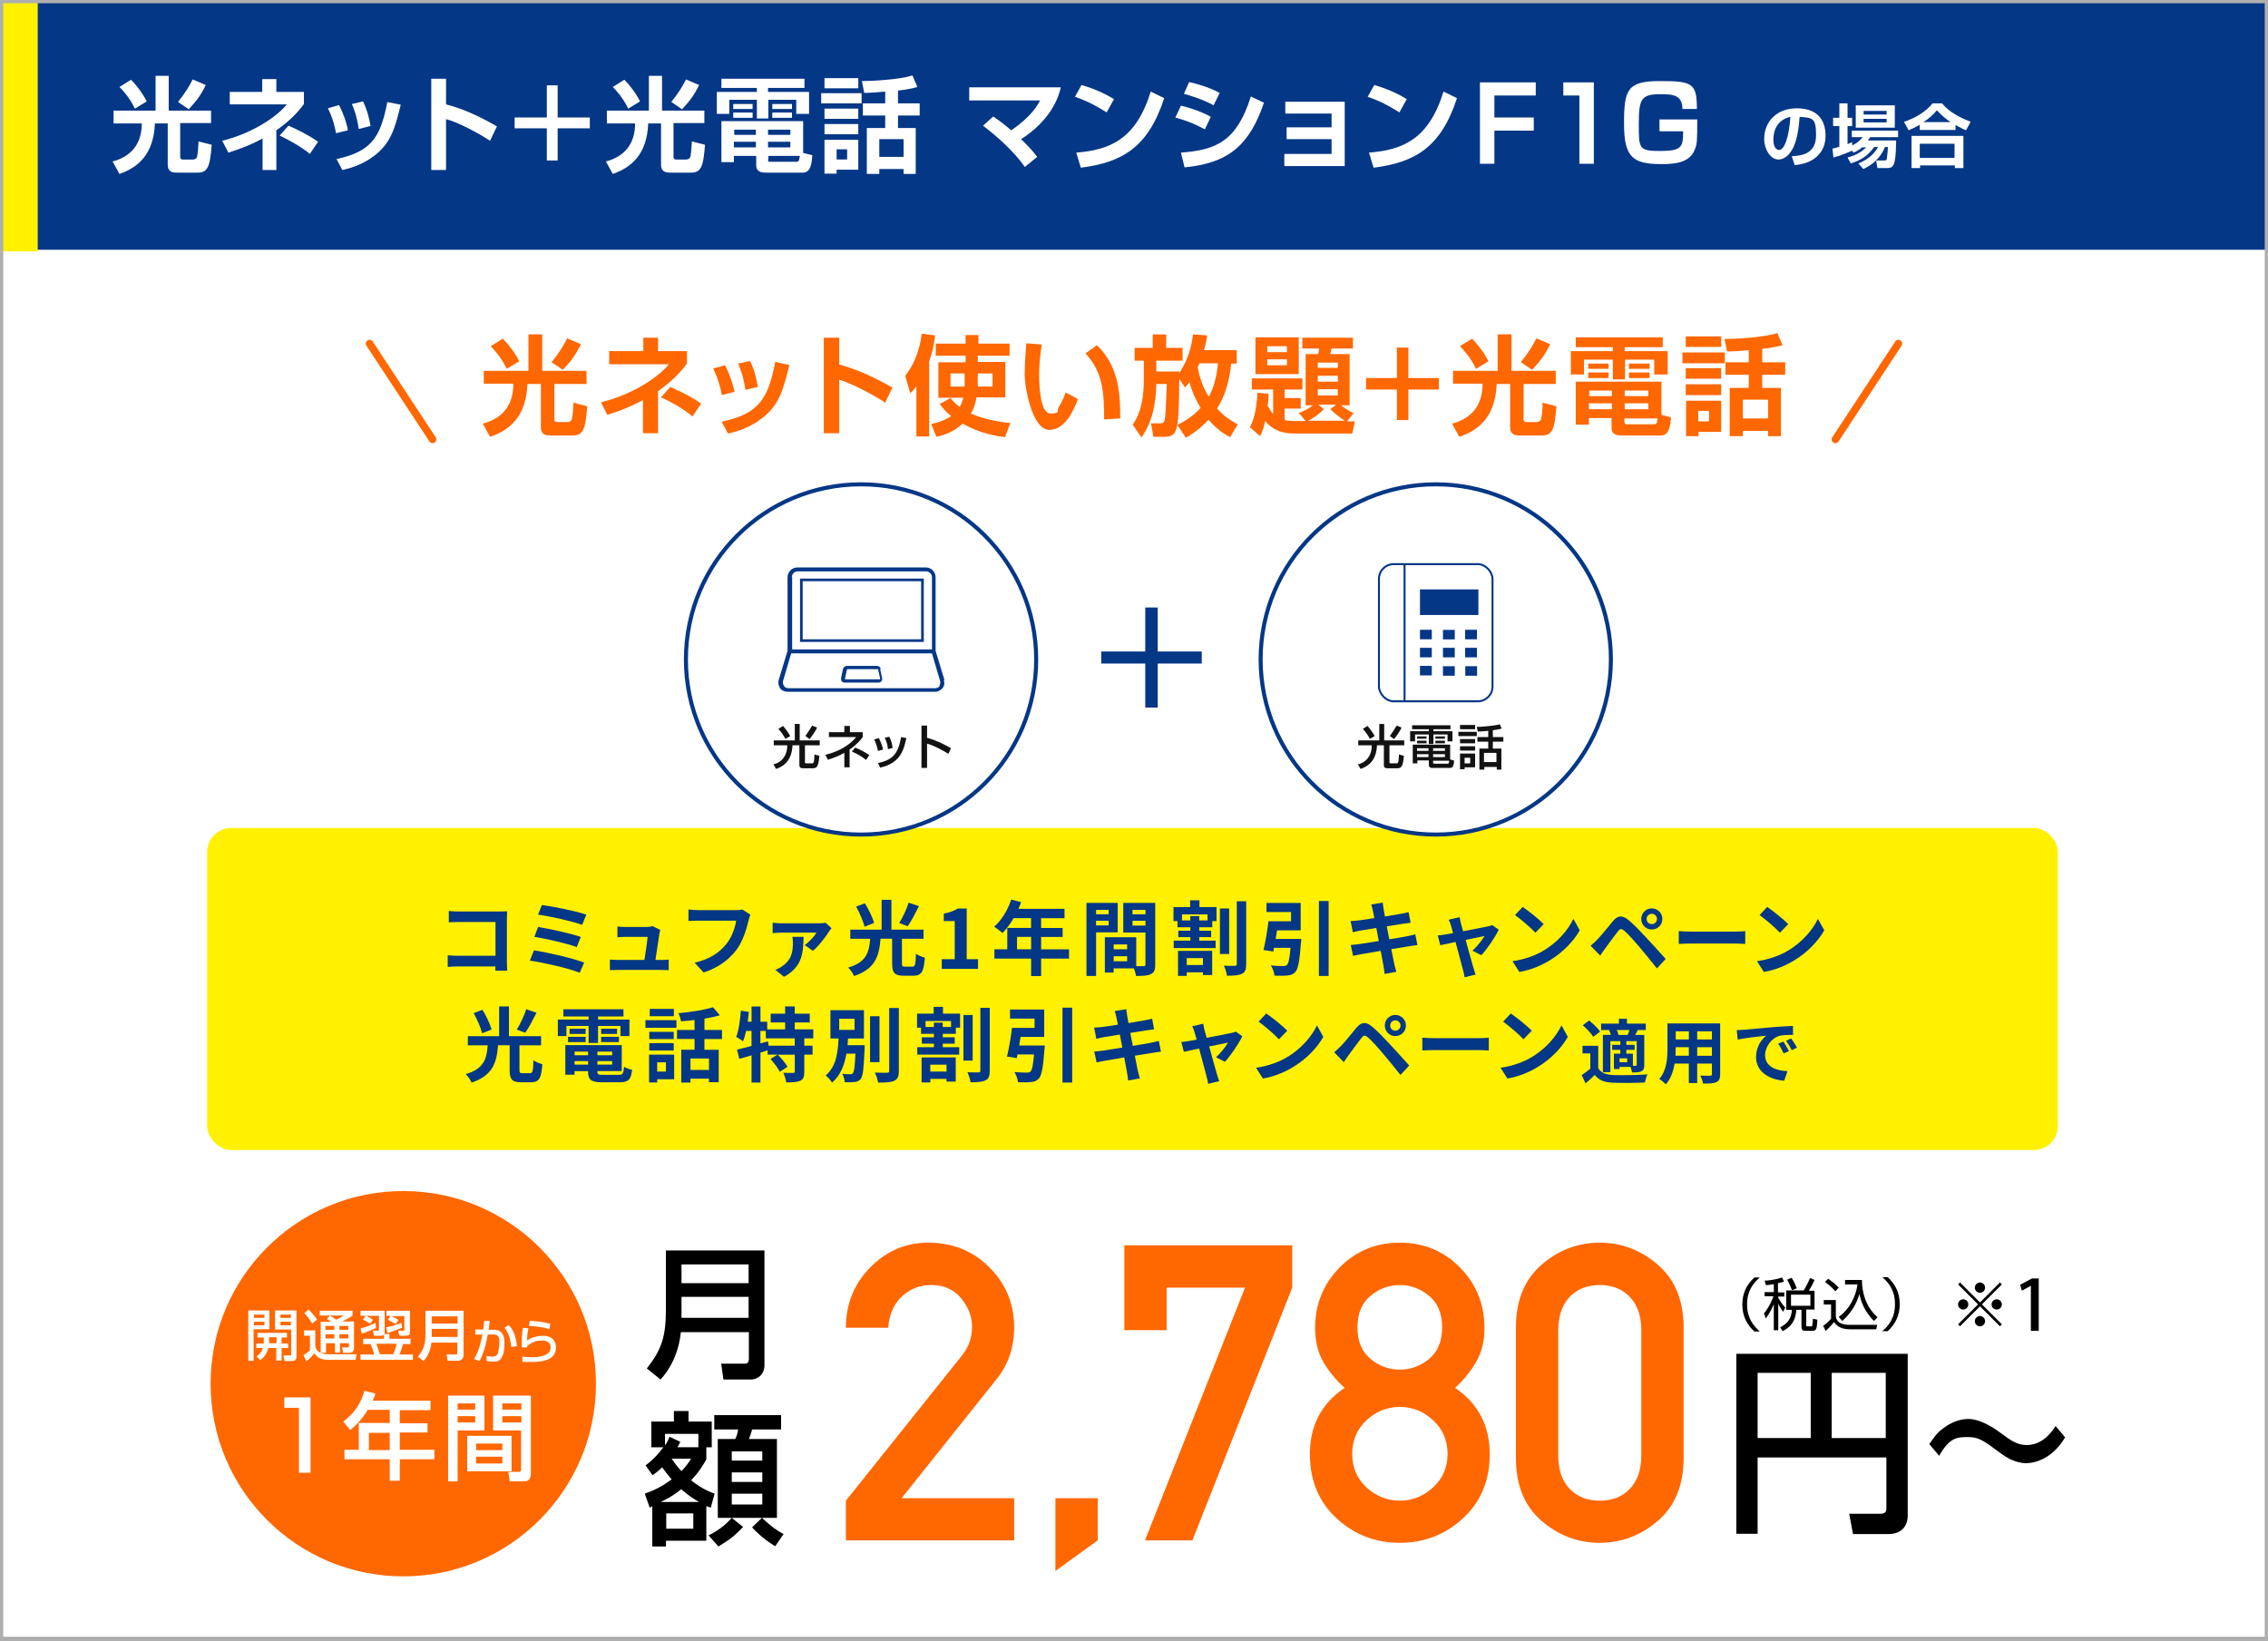 <?xml version="1.0" encoding="UTF-8"?>
<svg id="_レイヤー_6" data-name="レイヤー 6" xmlns="http://www.w3.org/2000/svg" width="691" height="500" viewBox="0 0 691 500">
  <rect x="0" y="0" width="691" height="500" fill="#808080" stroke="none"/>
  <defs>
    <style>
      .cls-1 {
        fill: #043786;
      }

      .cls-2 {
        fill: #121212;
      }

      .cls-3, .cls-4 {
        fill: #ff6700;
      }

      .cls-5, .cls-6, .cls-7 {
        fill: #fff;
      }

      .cls-4 {
        stroke: #fff;
        stroke-width: 1.45px;
      }

      .cls-4, .cls-6, .cls-8, .cls-7 {
        stroke-miterlimit: 10;
      }

      .cls-6 {
        stroke-width: 1.23px;
      }

      .cls-6, .cls-8, .cls-7 {
        stroke: #043786;
      }

      .cls-8, .cls-9 {
        fill: none;
      }

      .cls-8, .cls-7 {
        stroke-width: .6px;
      }

      .cls-9 {
        stroke: #ff6700;
        stroke-linecap: round;
        stroke-linejoin: round;
        stroke-width: 2.3px;
      }

      .cls-10 {
        fill: #fff100;
      }

      .cls-11 {
        fill: #afafaf;
      }
    </style>
  </defs>
  <rect class="cls-5" width="692" height="498.8"/>
  <path d="M228.08,405.9h-20.64c-.68,6.59-3.39,11.43-6.2,14.44l-4.17-3.39c4.46-5.62,5.81-9.69,5.81-17.83v-18.12h30.03v34.98c0,2.62-1.84,4.36-4.17,4.36h-8.33l-.68-4.84h7.36c.39,0,1.07-.19,1.07-1.45v-8.23l-.1.1h0ZM207.64,390.98h20.44v-5.72h-20.44v5.72ZM207.64,401.54h20.44v-6.39h-20.44v6.39Z"/>
  <path d="M196.6,455.02c1.55-.48,4.55-1.65,8.04-4.26-.77-.87-1.74-2.04-2.91-3.68-1.36,1.36-2.13,1.84-2.91,2.42l-2.13-3c.87-.68,2.81-2.04,5.43-5.52h-3.68v-7.85h6.88v-3.2h4.46v3.2h7.07v7.85h-1.65v3.68c-.87,1.55-2.13,3.78-4.65,6.39,3.49,2.71,5.81,3.58,7.17,4.07l-1.16,4.26c-.48-.19-.87-.29-1.36-.48v10.56h-12.3v1.74h-4.17v-12.21c-.19,0-.58.29-.77.39l-1.45-4.07.1-.29h0ZM212.97,457.64c-1.36-.77-3.1-1.84-5.43-3.88-2.71,2.23-5.04,3.29-6.2,3.88h11.63ZM212.78,440.97v-4.07h-10.17v3.49c.77-1.07.97-1.65,1.36-2.62l3.29,1.55c-.39.87-.58,1.16-.87,1.65h6.39ZM202.99,461.13v4.65h8.24v-4.65h-8.24ZM204.64,444.46c1.36,2.04,2.32,3.1,3,3.78,1.45-1.55,2.23-2.62,2.91-3.78h-5.91ZM226.44,465.2c-2.52,2.71-4.17,3.97-7.56,6.01l-3-3.39c2.23-1.07,4.75-2.71,7.07-5.33l3.39,2.71h.1,0ZM237.97,431.19v4.36h-8.82c-.19.87-.39,1.36-.97,2.91h8.53v24.03h-18.02v-24.03h5.33c.39-.77.77-1.94.87-2.91h-7.27v-4.36h20.35,0ZM222.95,442.23v2.81h9.3v-2.81h-9.3ZM222.95,448.63v2.91h9.3v-2.91h-9.3ZM222.95,455.12v3.29h9.3v-3.29h-9.3ZM236.12,471.11c-3.88-2.42-6.1-4.75-6.98-5.72l3-2.91c2.91,2.71,4.55,3.88,6.59,4.94l-2.52,3.68h-.1,0Z"/>
  <path d="M574.64,444.08h-39.14v23.25h-6.49v-54.84h52.22v49.22c0,3.1-1.65,5.72-6.01,5.72h-10.66l-1.16-6.2h9.49c1.36,0,1.84-.48,1.84-1.65v-15.31l-.1-.19h0ZM535.5,438.17h16.18v-19.86h-16.18v19.86ZM558.07,438.17h16.47v-19.86h-16.47v19.86Z"/>
  <path d="M629.18,437.97c-3.59,6.01-8.53,7.85-11.92,7.85s-6.39-2.04-7.56-2.91c-5.72-4.26-6.88-5.04-10.27-5.04s-5.52.29-8.62,5.72l-3-3.58c1.16-1.65,2.23-3.39,4.17-4.75,1.94-1.55,4.75-2.91,7.75-2.91s6.68,1.94,9.69,4.17,5.04,3.78,8.04,3.78c5.04,0,7.85-4.26,8.82-5.81l3,3.58-.1-.1h0Z"/>
  <path d="M536.17,389.24c-2.03,1.74-3.88,4.07-3.88,8.23s1.94,6.49,3.88,8.23h-1.65c-2.33-2.13-3.68-4.75-3.68-8.23s1.36-6.1,3.68-8.23h1.65Z"/>
  <path d="M541.79,393.79h1.84v1.26h-1.84v.39c.97,1.65,1.55,2.33,2.13,3l-.68,1.26c-.78-1.07-1.36-2.23-1.45-2.52v8.14h-1.36v-7.94c-.68,1.65-1.26,2.62-2.42,4.36l-.58-1.55c1.55-1.84,2.52-4.17,2.91-5.23h-2.71v-1.26h2.81v-2.42c-1.26.19-1.84.29-2.42.29l-.39-1.36c.58,0,3.1-.19,5.33-.97l.58,1.26c-.48.19-.87.29-1.84.48v2.71l.1.1h0ZM552.94,399.02h-2.62v4.65c0,.39,0,.48.58.48h.78c.39,0,.48-.1.48-.29.1-.39.19-1.55.19-2.04l1.36.29c-.19,2.81-.19,3.39-1.65,3.39h-1.84c-.68,0-1.36,0-1.36-1.26v-5.14h-1.55c-.29,3.29-1.45,5.04-4.17,6.49l-.78-1.16c2.23-1.16,3.39-2.52,3.59-5.33h-1.74v-5.91h5.33c1.16-1.84,1.74-3.39,1.94-3.78l1.36.58c-.58,1.36-1.07,2.23-1.74,3.29h1.74v5.91l.1-.19h0ZM545.96,393.11c-.48-1.26-.78-1.94-1.45-3.2l1.36-.58c.29.48.87,1.36,1.55,3.2l-1.36.58h-.1ZM551.58,394.47h-5.91v3.39h5.91v-3.39Z"/>
  <path d="M559.33,396.12v5.14c.39,1.94,2.23,2.42,4.17,2.42h8.43l-.29,1.36h-7.94c-3.29,0-4.36-1.45-4.94-2.23-.39.58-1.36,1.65-2.52,2.71l-.78-1.55c.48-.29,1.45-1.07,2.42-2.13v-4.36h-2.23v-1.36h3.68,0ZM559.14,393.4c-.58-.68-1.45-1.55-3.1-2.81l.97-.97c1.07.77,2.13,1.55,3.2,2.71l-.97,1.07h-.1ZM560.2,401.25c3.2-2.23,5.23-6.1,5.72-9.88h-3.78v-1.36h5.14c0,3.39.97,8.04,4.75,11.33l-1.07,1.16c-2.91-2.91-3.88-5.72-4.46-8.23-.87,3.2-2.71,6.01-5.23,8.23l-1.07-1.26h0Z"/>
  <path d="M573.47,405.61c1.94-1.65,3.88-3.97,3.88-8.23s-1.94-6.59-3.88-8.23h1.65c2.33,2.13,3.68,4.75,3.68,8.23s-1.36,6.1-3.68,8.23h-1.65Z"/>
  <rect class="cls-1" x=".9" width="689.3" height="76.1"/>
  <rect class="cls-10" x="-.5" y=".5" width="12" height="76.1"/>
  <path class="cls-5" d="M34.5,33.7h12.9v-10.6h4v10.6h12.9v3.8h-9.4v10.2c0,.3,0,.9.8.9h3.1c.4,0,.9-.2,1.1-.5.4-.7.5-3.7.6-5l4,1c-.5,6.2-1,8.5-4.2,8.5h-6.1c-1.4,0-3.1,0-3.1-2.5v-12.5h-3.9c-.4,9.7-5.4,13.5-10.8,15.4l-2.1-3.8c5.7-1.5,8.9-5.4,8.9-11.6h-8.6v-3.8l-.1-.1ZM41.1,33.1c-1.6-3.4-3.9-5.8-4.7-6.6l3.5-2.2c1.6,1.5,3.6,4.2,4.8,6.6l-3.6,2.2ZM54.2,31.1c2.1-2.6,3.6-5,4.5-6.9l4,1.7c-1.5,3.1-2.8,4.8-5.2,7.4l-3.2-2.2h-.1Z"/>
  <path class="cls-5" d="M84.3,51.8h-4.3v-9.6c-4.6,2.5-8.3,3.6-10.4,4.3l-1.9-3.6c9.6-2.4,16.9-7.6,19.7-11.1h-17.4v-3.8h9.9v-3.9h4.3v3.9h8.4v3.7c-1.2,1.6-3.4,4.5-8.4,8v12.3l.1-.2ZM94.4,46.9c-2.6-2.2-6.5-4.3-9.2-5.6l2.7-3c2.6,1.1,6.4,3,9,4.9l-2.5,3.7Z"/>
  <path class="cls-5" d="M102.4,40.7c-.4-2.3-1.1-4.9-2.5-7.7l3.4-1c1.8,3.6,2.5,6.4,2.7,7.7l-3.7.9.1.1ZM102.4,48.5c10.6-2.3,13.5-6.4,15.6-17.4l4.1.8c-1.7,6.9-2.9,11.6-8,15.5-4,3.1-8.1,4-9.8,4.4l-1.8-3.4-.1.1ZM109.3,39.3c-.6-4.1-1.6-6.5-2.1-7.6l3.4-.8c1.4,2.8,2,5.8,2.3,7.5l-3.6.9Z"/>
  <path class="cls-5" d="M135.9,24v7.8c5.5,1.4,10.6,3.9,15.5,6.7l-2.1,4.4c-2.8-1.9-9.7-5.7-13.4-6.6v15.5h-4.5v-27.8h4.5Z"/>
  <path class="cls-5" d="M166.6,35.8v-9.8h3.3v9.8h9.8v3.3h-9.8v9.8h-3.3v-9.8h-9.8v-3.3h9.8Z"/>
  <path class="cls-5" d="M184.8,33.7h12.9v-10.6h4v10.6h12.9v3.8h-9.4v10.2c0,.3,0,.9.8.9h3.1c.4,0,.8-.2,1.1-.5.4-.7.5-3.7.6-5l4,1c-.5,6.2-1,8.5-4.2,8.5h-6.1c-1.4,0-3.1,0-3.1-2.5v-12.5h-3.9c-.4,9.7-5.4,13.5-10.8,15.4l-2.1-3.8c5.7-1.5,8.9-5.4,8.9-11.6h-8.6v-3.8l-.1-.1h0ZM191.4,33.1c-1.6-3.4-3.9-5.8-4.7-6.6l3.5-2.2c1.6,1.5,3.6,4.2,4.8,6.6l-3.6,2.2ZM204.5,31.1c2.1-2.6,3.6-5,4.5-6.9l4,1.7c-1.5,3.1-2.8,4.8-5.2,7.4l-3.2-2.2h-.1Z"/>
  <path class="cls-5" d="M219.7,24h25.4v2.8h-11.1v1.2h12.5v6.7h-3.9v-4.3h-8.5v5.7h-3.5v-5.7h-8.4v4.3h-3.8v-6.7h12.2v-1.2h-10.8v-2.8h-.1,0ZM230.3,47.5h-6.7v1.9h-3.8v-12.5h24.9v9.7l2.8.7c-.2,2.6-.5,5.3-2.9,5.3h-11.2c-1.5,0-3-.3-3-2.2v-2.8l-.1-.1ZM223.4,31.7h5.9v1.5h-5.9v-1.5ZM223.4,34.3h5.9v1.6h-5.9v-1.6ZM223.6,43.2v1.7h6.7v-1.7h-6.7ZM223.7,39.5v1.6h6.6v-1.6h-6.6ZM234,39.5v1.6h6.8v-1.6h-6.8ZM234,43.2v1.7h6.8v-1.7h-6.8ZM234,48.5c0,.5,0,.8.7.8h7.7c.9,0,1,0,1.3-1.8h-9.6v1h-.1,0ZM235.3,31.7h6v1.5h-6v-1.5ZM235.3,34.3h6v1.6h-6v-1.6Z"/>
  <path class="cls-5" d="M250.2,28.4h12.3v3.1h-12.3v-3.1ZM251.2,23.8h10.3v3.1h-10.3v-3.1ZM251.2,33.1h10.3v3.1h-10.3v-3.1ZM251.2,37.8h10.3v3.1h-10.3v-3.1ZM251.2,42.6h10.3v9.1h-6.6v1.2h-3.7v-10.3ZM254.9,45.5v3.1h3.2v-3.1h-3.2ZM269.7,27.9c-2.1.2-4.4.4-6.4.4l-.7-3.6c2.9,0,11.2-.4,15.4-1.7l1.5,3.5c-1.1.3-2.3.7-5.9,1.1v3.9h6.6v3.7h-6.6v3.8h5.4v14h-3.7v-1.5h-7.4v1.5h-3.8v-14h5.6v-3.8h-6.8v-3.7h6.8v-3.6ZM267.9,42.4v5.4h7.4v-5.4h-7.4Z"/>
  <path class="cls-5" d="M312.2,50.8c-3.3-4.7-8.6-9.4-12.7-12.5l3.1-2.8c1.2.8,2.7,1.8,5.5,4.2,6.3-4.3,8-7.7,8.8-9.1h-21.6v-4h27.9c-1.5,6.7-6.3,12.1-12.1,15.8,2.9,2.8,4.1,4.3,4.9,5.4l-3.8,3.1v-.1h0Z"/>
  <path class="cls-5" d="M337.1,34.2c-.7-.4-4.9-3.2-9.6-4.7l2-3.6c4.5,1.3,7.8,3,9.9,4.3l-2.2,4h-.1,0ZM327.9,46.5c10.2-.8,18.2-4,22.7-18.6l4.1,2c-4.9,15.1-12.9,19.6-25.4,21.2l-1.4-4.6h0Z"/>
  <path class="cls-5" d="M367.1,39.4c-3.3-1.7-4.9-2.4-9-3.6l1.7-3.6c1.9.4,5.9,1.6,9.1,3.4l-1.8,3.8h0ZM359.8,46.5c10.7-.8,17-3.4,21.3-17.1l4,1.9c-4.5,13.1-10.9,18.4-24.2,19.7l-1.1-4.5h0ZM369.8,32.1c-3.3-1.8-7.1-3-9.1-3.5l1.6-3.6c1.8.4,5.7,1.4,9.3,3.3l-1.8,3.7v.1Z"/>
  <path class="cls-5" d="M409.7,31.1v19.5h-18.4v-3.7h14.4v-4.5h-13.7v-3.6h13.7v-4.2h-14.1v-3.6h18.1v.1Z"/>
  <path class="cls-5" d="M426.3,34.2c-.7-.4-4.9-3.2-9.6-4.7l2-3.6c4.5,1.3,7.8,3,9.9,4.3l-2.2,4h-.1,0ZM417.1,46.5c10.2-.8,18.2-4,22.7-18.6l4.1,2c-4.9,15.1-12.9,19.6-25.4,21.2l-1.4-4.6h0Z"/>
  <path class="cls-5" d="M467.9,25.1v4h-12.6v6.7h12v4h-12v10.1h-4.4v-24.8h17Z"/>
  <path class="cls-5" d="M485.6,25.1v24.8h-4.4v-20.8h-4.9v-4h9.3Z"/>
  <path class="cls-5" d="M512.6,33.3c0-4.3-2.8-4.6-6.6-4.6-5.9,0-6.7,1.3-6.7,9s0,8.3,6.6,8.3,6.9-1.3,6.9-6h-7.2v-3.6h11.5c0,6.6,0,7.4-.8,9.3-1.6,4.1-6.6,4.3-10.1,4.3-8.8,0-11.4-2.1-11.4-12.4s1-12.9,10.9-12.9,11.3.6,11.3,8.5h-4.4v.1Z"/>
  <path class="cls-5" d="M546,47.6c3.8-.2,7.3-1.2,7.3-6.4s-.9-5.3-5-5.6c-.2,2.5-.6,7.3-2.4,10.2-.4.6-1.7,2.8-4.1,2.8s-4.3-3.2-4.3-6.2c0-5.5,4-9.4,9.9-9.4s8.8,3.1,8.8,8.4-3.9,8.5-9.4,8.9l-.9-2.7h.1ZM540.3,42.6c0,2.6,1.2,3.1,1.7,3.1,1.6,0,3-3.5,3.5-10.1-4,.9-5.2,4.1-5.2,6.9v.1Z"/>
  <path class="cls-5" d="M567.5,44.8c-1.1.9-2,1.4-2.8,1.7l-.4-.6c-1.6.7-3.2,1.4-5.7,2.1l-.3-2.7c.6-.1,1.2-.3,2.1-.6v-6.3h-1.9v-2.5h1.9v-4.4h2.5v4.4h1.4v2.5h-1.4v5.5c.5-.2.8-.3,1.4-.6v1c1.8-.8,2.6-1.8,3.2-2.5h-3.3v-2h14.1v2h-8.5c-.3.4-.4.6-.7,1h8.6c0,.1,0,5.8-.7,7.2-.5,1.2-1.4,1.2-2,1.2h-3l-.4-2.3h2.5c.7,0,.8-.4.8-.8.1-.7.3-2.7.3-3.3h-.9c-1.8,4.4-5.3,6.1-6.6,6.7l-1.5-1.7c2.5-1,4.7-2.6,6-5h-1.2c-2,2.8-4.1,4-7.1,5l-1-1.8c1.5-.4,3.6-1.1,5.7-3.1h-1.4l.3-.1h0ZM565.4,32.1h11.9v6.8h-11.9v-6.8ZM567.8,33.8v1.1h7v-1.1h-7ZM567.8,36.2v1.1h7v-1.1h-7Z"/>
  <path class="cls-5" d="M584.9,38c-1.5.9-2.6,1.3-3.4,1.7l-1.4-2.6c3.4-1.1,6.6-3,8.7-5.6h2.9c1.2,1.4,3.2,3.5,8.7,5.6l-1.4,2.6c-.8-.3-1.9-.9-3.2-1.6v1.5h-10.9v-1.6h0ZM582.3,41.4h15.9v9.8h-2.6v-.8h-10.6v.8h-2.6v-9.8h-.1ZM584.9,43.8v4.3h10.6v-4.3h-10.6ZM594.3,37.2c-2.4-1.6-3.5-2.9-4.2-3.6-1.1,1.4-2.5,2.6-4.1,3.6h8.3Z"/>
  <path class="cls-11" d="M690,1v498H1V1h689M691,0H0v500h691V0h0Z"/>
  <path class="cls-5" d="M154.8,404.7c-.3,1.7-.4,2.5-.4,4,1.6-1.2,4-1.6,5.4-1.6,2.9,0,4.3,1.7,4.3,3.9,0,4.8-5.6,4.9-8.7,4.9s-2.2,0-2.6-.1v-1.7c.5,0,2,.2,3.3.2s4.3-.2,5.6-1.6c.5-.5.6-1.5.6-1.8,0-1.3-1-2.2-2.8-2.2s-3.2.3-5.1,1.9v.4h-1.8c0-3.8.1-5,.4-6.6l1.8.2h0v.1h0ZM161.9,404.9c-2.2-.7-4.5-1-6.9-1.1l.3-1.7c.8,0,4.1.2,6.9,1l-.3,1.7h0v.1Z"/>
  <line class="cls-9" x1="112.6" y1="104.69" x2="131.8" y2="133.89"/>
  <line class="cls-9" x1="559.2" y1="133.89" x2="578.4" y2="104.69"/>
  <g>
    <path class="cls-3" d="M147.5,112.99h13.5v-11.1h4.2v11.1h13.5v4h-9.8v10.7c0,.3,0,.9.8.9h3.3c.4,0,.9-.2,1.1-.6.4-.7.6-3.9.6-5.3l4.2,1.1c-.5,6.5-1,8.9-4.4,8.9h-6.4c-1.5,0-3.3,0-3.3-2.6v-13.1h-4.1c-.4,10.1-5.6,14.2-11.4,16.1l-2.2-4c6-1.6,9.3-5.6,9.3-12.2h-9v-4h0l.1.1h0ZM154.4,112.39c-1.7-3.6-4.1-6.1-4.9-6.9l3.7-2.3c1.6,1.6,3.8,4.4,5,6.9l-3.8,2.3ZM168.1,110.29c2.2-2.7,3.8-5.3,4.7-7.2l4.2,1.8c-1.6,3.2-2.9,5-5.5,7.8l-3.4-2.3v-.1Z"/>
    <path class="cls-3" d="M200.4,131.99h-4.5v-10.1c-4.8,2.6-8.6,3.8-10.9,4.5l-1.9-3.8c10.1-2.5,17.7-7.9,20.7-11.6h-18.2v-4h10.4v-4.1h4.5v4.1h8.8v3.8c-1.3,1.7-3.6,4.7-8.8,8.4v12.8h-.1ZM211,126.89c-2.7-2.3-6.8-4.6-9.6-5.8l2.8-3.2c2.7,1.2,6.7,3.1,9.4,5.1l-2.6,3.9h0Z"/>
    <path class="cls-3" d="M219.9,120.29c-.4-2.4-1.2-5.1-2.6-8l3.6-1c1.9,3.8,2.6,6.7,2.9,8.1l-3.9,1v-.1ZM219.9,128.49c11.1-2.4,14.1-6.7,16.3-18.2l4.3.9c-1.8,7.3-3,12.2-8.4,16.3-4.2,3.2-8.4,4.2-10.3,4.6l-1.9-3.5v-.1h0ZM227.1,118.79c-.6-4.3-1.7-6.8-2.2-8l3.6-.8c1.5,2.9,2.1,6.1,2.4,7.9l-3.8.9h0Z"/>
    <path class="cls-3" d="M255.7,102.89v8.2c5.7,1.5,11.1,4.1,16.2,7l-2.2,4.6c-2.9-2-10.2-5.9-14-7v16.3h-4.7v-29.1h4.7Z"/>
    <path class="cls-3" d="M279.2,117.69c-.8,1.1-1.2,1.5-1.9,2.1l-1.5-5.3c3.5-4.4,4.7-9.7,5-12.8l4.1.5c-.2,1.5-.5,4.3-1.8,7.9v22.9h-3.9v-15.3h0ZM297.9,108.29v2h8.4v10.8h-8.8c-.1.8-.5,3-1.7,4.9,2,.9,5.8,2.3,12,2.9l-1.6,4.3c-2.4-.3-7.4-1-12.9-4.1-3.2,2.9-6.2,3.6-8,4l-1.6-3.9c1.1-.2,3.7-.8,6.1-2.4-2-1.6-2.7-2.7-3.5-3.7l3.3-1.8c.6.7,1.3,1.6,2.8,2.7.7-1.2,1-2.4,1.1-2.8h-7.6v-10.8h8.3v-2h-9.1v-3.7h9.1v-2.6h3.9v2.6h9.5v3.7h-9.5l-.2-.1h0ZM294,113.79h-4.4v4h4.3v-4s.1,0,.1,0ZM297.9,115.09v2.7h4.5v-4h-4.5v1.3h0Z"/>
    <path class="cls-3" d="M317.4,104.99c-.2,1.4-.8,4.9-.8,9s.4,12,3.5,12,1.8-.8,2.4-1.8c.3-.5,1.3-2.1,2.2-4.6l3.7,2c-.9,2.4-3.5,9.4-8.7,9.4s-7.5-12.9-7.5-16.8.4-7.9.5-9.6l4.7.4h0ZM336.4,127.79c0-7.9-.3-14.4-5.7-20.1l3.5-2.5c6.9,6.5,7.1,15.5,7.1,22.3l-4.9.3h0Z"/>
    <path class="cls-3" d="M358.9,129.39c1.5-.8,4.3-2.2,6.9-5.1-.8-1.4-2.4-4-3.4-7.9-.6.8-.7,1-1.3,1.7l-1.8-2.6c-.2,15.9-.3,17.6-4.7,17.6h-3.2l-.7-4.1h2.7c1.1,0,1.3-.5,1.4-.8.3-1.2.4-3.5.7-11.2h-3.2c-.2,9-2.5,13.3-4.5,16.3l-2.7-3.9c1.3-1.9,3.4-5.3,3.4-13.9v-5.6h-2.8v-3.9h5.5v-4.1h4.1v4.1h5v3.9h-8v3.3h7v.4c1.3-1.8,3.5-5.8,4.2-11.7l4.3.3c-.2,1.2-.3,2.3-1,4.5h10v4.1h-1.7c-.6,6.2-2.3,10.6-4.3,13.7,2.7,2.9,5,4.1,6.3,4.8l-2.3,3.9c-1.3-.7-3.6-1.9-6.6-5.3-2.6,2.9-5.2,4.5-6.9,5.5l-2.5-3.8.1-.2h0ZM365.4,110.69c0,.3-.5,1.1-.5,1.2.9,5,2.7,7.9,3.4,9,1.3-2.4,2.3-5.4,2.8-10.2h-5.7,0Z"/>
    <path class="cls-3" d="M395.8,125.79c2.5-.9,3.7-1.9,4.2-2.3h-2.2v-15.6h3.8c.2-.7.3-1.5.3-1.7h-5.1v-3.3h15.4v3.3h-6.5c-.1.6-.3,1.1-.4,1.7h5.9v15.6h-2.6c1.2,1,2.4,1.7,3.8,2.4l-2,2.5h2.4l-.8,3.7h-17.6c-4.7,0-7.1-1.6-8.9-3.8-.7,2.9-1.2,3.9-1.6,4.6l-3.1-2.7c.7-1.3,2-4.1,2.3-10.5l3.4.3c0,.9,0,1.8-.3,3.6.5.9,1.1,1.9,1.7,2.6v-7.5h-6.5v-3.4h15.4v3.4h-5.4v2.6h4.9v3.2h-4.9v3.5c.8.2,1.9.3,2.9.3h3.5l-2.1-2.5h.1ZM382.5,102.79h13.2v11.2h-13.2v-11.2ZM386.1,105.49v1.8h6v-1.8h-6ZM386.1,109.49v1.8h6v-1.8h-6ZM403.4,124.59c-1.7,1.9-4.2,3.3-4.8,3.6h11.2c-1.6-.9-2.8-2-4.5-3.5l1.8-1.4h-5.5l1.7,1.3h.1,0ZM401.5,110.49v1.6h6.1v-1.6h-6.1ZM401.5,114.49v1.8h6.1v-1.8s-6.1,0-6.1,0ZM401.5,118.59v1.9h6.1v-1.9h-6.1Z"/>
    <path class="cls-3" d="M425.6,115.19v-9.3h3.5v9.3h9.3v3.5h-9.3v9.3h-3.5v-9.3h-9.4v-3.5s9.4,0,9.4,0Z"/>
    <path class="cls-3" d="M442.8,112.99h13.5v-11.1h4.2v11.1h13.5v4h-9.8v10.7c0,.3,0,.9.8.9h3.3c.4,0,.9-.2,1.1-.6.4-.7.6-3.9.6-5.3l4.2,1.1c-.5,6.5-1,8.9-4.4,8.9h-6.4c-1.5,0-3.3,0-3.3-2.6v-13.1h-4.1c-.4,10.1-5.6,14.2-11.4,16.1l-2.2-4c6-1.6,9.3-5.6,9.3-12.2h-9v-4h0l.1.1h0ZM449.7,112.39c-1.7-3.6-4.1-6.1-4.9-6.9l3.7-2.3c1.6,1.6,3.8,4.4,5,6.9l-3.8,2.3h0ZM463.4,110.29c2.2-2.7,3.8-5.3,4.7-7.2l4.2,1.8c-1.6,3.2-2.9,5-5.5,7.8l-3.4-2.3h0v-.1h0Z"/>
    <path class="cls-3" d="M480,102.79h26.6v3h-11.6v1.2h13.1v7.1h-4.1v-4.5h-8.9v6h-3.7v-6h-8.8v4.5h-4v-7.1h12.8v-1.2h-11.3v-3s-.1,0-.1,0ZM491.1,127.39h-7v2h-4v-13.1h26.1v10.1l2.9.8c-.2,2.7-.6,5.5-3.1,5.5h-11.8c-1.6,0-3.2-.3-3.2-2.3v-2.9h0l.1-.1ZM483.9,110.79h6.2v1.6h-6.2v-1.6ZM483.9,113.49h6.2v1.7h-6.2v-1.7ZM484.1,122.89v1.8h7v-1.8h-7ZM484.2,118.99v1.7h6.9v-1.7h-6.9ZM495,118.99v1.7h7.2v-1.7h-7.2ZM495,122.89v1.8h7.2v-1.8h-7.2ZM495,128.49c0,.6,0,.8.7.8h8c.9,0,1.1,0,1.3-1.8h-10.1v1.1h0l.1-.1ZM496.3,110.79h6.3v1.6h-6.3v-1.6ZM496.3,113.49h6.3v1.7h-6.3v-1.7Z"/>
    <path class="cls-3" d="M512.6,107.39h12.9v3.3h-12.9v-3.3ZM513.6,102.49h10.8v3.2h-10.8v-3.2ZM513.6,112.19h10.8v3.2h-10.8v-3.2ZM513.6,117.09h10.8v3.3h-10.8v-3.3ZM513.6,122.09h10.8v9.5h-6.9v1.3h-3.8v-10.8h-.1ZM517.4,125.19v3.2h3.3v-3.2h-3.3ZM532.9,106.69c-2.2.2-4.6.4-6.7.4l-.8-3.8c3,0,11.7-.4,16.1-1.8l1.6,3.7c-1.2.3-2.4.7-6.2,1.1v4.1h7v3.8h-7v4h5.7v14.7h-3.9v-1.6h-7.7v1.6h-4v-14.7h5.8v-4h-7.1v-3.8h7.1v-3.6h0l.1-.1h0ZM531,121.79v5.7h7.7v-5.7h-7.7Z"/>
  </g>
  <circle class="cls-4" cx="122.87" cy="421.61" r="59.43"/>
  <path class="cls-5" d="M75.64,399.29h6.44v5.72h-4.81v9.62h-1.63v-15.33h0ZM77.37,400.56v1h3.18v-1h-3.18ZM77.37,402.73v1.09h3.18v-1.09h-3.18ZM80.36,409.27v-1.72h-1.91v-1.45h8.98v1.45h-1.63v1.82h2v1.36h-2v3.81h-1.63v-3.81h-2.45c-.18.91-.73,2.54-2.45,3.72l-1.09-1.18c.54-.36,1.54-1.18,1.91-2.54h-2v-1.36h2.27v-.09h0ZM84.26,409.27v-1.82h-2.27v1.82h2.27ZM83.81,399.29h6.53v13.97c0,.27,0,1.45-1.27,1.45h-2.36l-.36-1.72h1.91c.27,0,.45-.09.45-.36v-7.53h-4.9v-5.72h0v-.09h0ZM85.44,400.56v1h3.18v-1h-3.18ZM85.44,402.73v1.09h3.18v-1.09h-3.18Z"/>
  <path class="cls-5" d="M92.52,405.36h3.54v4.45c0,2.18,2.18,2.81,3.81,2.81h8.8l-.36,1.72h-8.44c-1.36,0-3.08-.36-4.08-2-.36.45-1.18,1.45-2.45,2.45l-.91-1.91c.73-.36,1.45-.91,2-1.45v-4.45h-1.82v-1.72h0l-.09.09ZM94.07,399.01c.73.82,1.82,1.91,2.54,3.08l-1.45,1.18c-.91-1.36-1.54-2.27-2.45-3.18l1.36-1.09h0ZM100.24,400.83h-2.81v-1.45h9.98v1.45c-.45.36-1.09.82-3.18,1.82h3.63v8.08c0,1.18-.73,1.45-1.36,1.45h-2l-.27-1.63h1.63c.36,0,.45-.18.45-.45v-.82h-2.72v2.81h-1.54v-2.81h-2.72v2.9h-1.63v-9.44h3.27c-.54-.36-.73-.45-1.36-.82l.82-1h0l-.18-.09h0ZM99.15,404v1.18h2.72v-1.18h-2.72ZM99.15,406.54v1.27h2.72v-1.27h-2.72ZM100.51,400.83c.64.36,1.27.82,1.91,1.27.27-.09,1.27-.54,2.27-1.27h-4.17ZM103.41,404v1.18h2.72v-1.18h-2.72ZM103.41,406.54v1.27h2.72v-1.27h-2.72Z"/>
  <path class="cls-5" d="M111.21,400.92h-1.36v-1.54h7.35v6.35c0,.18,0,.54-.09.73h1.54v1.45h6.44v1.63h-2.27c-.27.91-.82,2.45-1.09,3.18h4.08v1.63h-15.97v-1.63h4.17c0-.18-.64-2.18-1.09-3.18h-2.27v-1.63h6.35v-1.27c-.09.18-.27.27-.45.27s-.36.09-.54.09h-2.09l-.27-1.54h1.45c.24,0,.36-.12.36-.36v-4.17h-3.99c.45.18,1.45.64,2.18,1.18l-.91,1.27c-.54-.45-1.45-1-2.18-1.27l.82-1.18h-.18ZM114.57,404.64c-1,.45-2.9,1.27-4.36,1.72l-.36-1.63c.91-.18,2.27-.54,4.54-1.63l.18,1.54h0ZM119.83,412.62c.27-.64.82-2.09,1-3.18h-6.17c.73,2.09.82,2.27,1.09,3.18h4.08ZM122.46,404.55c-1.18.54-3.27,1.27-4.36,1.63l-.45-1.72c1.54-.36,2.99-.73,4.63-1.36l.27,1.45h-.09ZM120.56,403.46c-.64-.36-1.63-1-2.36-1.36l.82-1.18h-1.27v-1.54h7.17v6.35c0,1.18-.45,1.27-1.54,1.27h-1.72l-.36-1.54h1.54c.27,0,.36,0,.36-.27v-4.17h-3.99c.82.36,1.63.73,2.18,1.18l-.91,1.36h0l.09-.09h0Z"/>
  <path class="cls-5" d="M139.43,409.09h-7.99c-.27,2.54-1.27,4.45-2.45,5.63l-1.63-1.36c1.72-2.18,2.27-3.72,2.27-6.9v-7.08h11.62v13.52c0,1-.73,1.72-1.63,1.72h-3.27l-.27-1.91h2.81c.18,0,.45,0,.45-.54v-3.18h0l.09.09h0ZM131.54,403.28h7.89v-2.18h-7.89v2.18ZM131.54,407.36h7.89v-2.45h-7.89v2.45Z"/>
  <path class="cls-5" d="M94.61,425.78v22.96h-3.54v-19.78h-4.45v-3.18h7.99Z"/>
  <path class="cls-5" d="M111.94,429.77c-2,3.18-3.72,4.72-5.26,5.99l-2.09-2.63c3.18-2.36,5.35-5.35,6.44-9.35l3.36.82c-.27.73-.45,1.36-.82,2.18h17.6v2.9h-9.35v3.99h8.44v2.81h-8.44v5.26h10.53v2.9h-10.53v6.53h-3.08v-6.53h-13.79v-2.9h4.36v-8.17h9.44v-3.99h-6.81v.18h0ZM112.39,436.58v5.26h6.35v-5.26h-6.35Z"/>
  <path class="cls-5" d="M136.53,425.24h11.07v10.62h-8.17v15.52h-2.9v-26.13h0ZM139.43,427.6v1.91h5.35v-1.91h-5.35ZM139.43,431.5v1.91h5.35v-1.91h-5.35ZM155.86,437.49v10.8h-13.52v-10.8h13.52ZM145.06,439.85v2h7.99v-2h-7.99ZM145.06,443.84v2.09h7.99v-2.09h-7.99ZM158.85,435.85h-8.62v-10.62h11.52v23.41c0,.82,0,2.72-2,2.72h-4.45l-.45-2.9h3.27c.36,0,.63-.09.63-.73v-11.89h.09,0ZM153.04,427.6v1.91h5.81v-1.91h-5.81ZM153.04,431.5v1.91h5.81v-1.91h-5.81Z"/>
  <path class="cls-5" d="M149.16,402.64c0,.64-.09,1.18-.27,2.54h1.72c2.9,0,3.09,2.63,3.09,3.99s0,2.81-.73,4.27c-.63,1.45-2.09,1.45-2.54,1.45-.82,0-1.72-.09-2.18-.18v-1.54c.27,0,1,.18,1.82.18s1.36-.27,1.63-1.09c.27-.73.45-2.54.45-3.45,0-1.45-.45-2.18-1.72-2.18h-1.82c-.91,5.08-2.09,7.35-2.54,8.08l-1.63-.64c1.63-2.63,2.27-5.99,2.54-7.44h-2.18v-1.54h2.45c.18-1.09.18-1.91.27-2.63h1.63v.18h0ZM155.79,410.54c-.36-3.9-1.63-5.35-2.09-5.99l1.27-.82c.82.82,2.09,2.27,2.54,6.44l-1.72.27h0v.09h0Z"/>
  <path class="cls-5" d="M160.96,404.82c-.27,1.54-.36,2.27-.36,3.63,1.45-1.09,3.63-1.45,4.9-1.45,2.63,0,3.9,1.54,3.9,3.54,0,4.36-5.08,4.45-7.89,4.45s-2,0-2.36-.09v-1.54c.45,0,1.82.18,2.99.18s3.9-.18,5.08-1.45c.45-.45.54-1.36.54-1.63,0-1.18-.91-2-2.54-2s-2.9.27-4.63,1.72v.36h-1.63c0-3.45.09-4.54.36-5.99l1.63.18h0v.09h0ZM167.4,405c-2-.64-4.08-.91-6.26-1l.27-1.54c.73,0,3.72.18,6.26.91l-.27,1.54h0v.09h0Z"/>
  <rect class="cls-10" x="63.12" y="252.29" width="563.87" height="98.12" rx="7.31" ry="7.31"/>
  <path class="cls-1" d="M366.14,202.18h-13.41v13.41h-3.8v-13.41h-13.41v-3.67h13.41v-13.41h3.8v13.41h13.41v3.67Z"/>
  <circle class="cls-6" cx="262.34" cy="200.93" r="53.36"/>
  <g>
    <path class="cls-2" d="M236.15,225.59h6v-5h1.5v5h6.1v1.5h-4.5v5.1c0,.2,0,.4.4.4h1.7c.3,0,.5-.1.5-.3.2-.3.2-.8.3-2.4l1.5.4c-.3,3.3-.7,3.8-2.1,3.8h-2.5c-.9,0-1.5,0-1.5-1v-6h-2.1c-.2,5.2-3.3,6.6-5,7.2l-.8-1.4c2.7-.6,4.3-3,4.2-5.8h-4.1v-1.5h.4ZM239.25,225.09c-.3-.7-1.4-2.3-2.1-3l1.4-.9c.5.5,1.7,2.1,2.2,3.1l-1.4.8h-.1,0ZM245.35,224.29c.9-1.3,1.3-1.9,2.1-3.2l1.5.6c-.5,1.1-1.6,2.7-2.3,3.5l-1.2-.9h-.1Z"/>
    <path class="cls-2" d="M258.95,233.79h-1.7v-4.4c-1.9,1.1-3.8,1.7-5,2.1l-.8-1.5c2.1-.5,6.4-1.8,9.4-5.4h-8.3v-1.5h4.7v-1.9h1.7v1.9h3.9v1.5c-.6.8-1.8,2.3-4,3.8v5.5h0l.1-.1h0ZM263.95,231.59c-1.6-1.2-2.6-1.8-4.4-2.6l1-1.2c.8.3,2.8,1.2,4.3,2.3l-1,1.5h.1Z"/>
    <path class="cls-2" d="M267.45,228.69c-.2-1.2-.6-2.3-1.1-3.4l1.4-.4c.7,1.4,1,2.2,1.3,3.5l-1.5.4h0l-.1-.1h0ZM267.45,232.49c4.6-.9,6.2-2.9,7.1-7.9l1.6.3c-.8,3.5-1.7,7.6-8,9l-.6-1.3-.1-.1ZM270.55,228.19c-.2-1.6-.6-2.6-1-3.4l1.4-.3c.7,1.3.9,2.5,1,3.4l-1.5.4h0l.1-.1h0Z"/>
    <path class="cls-2" d="M282.45,221.09v3.7c3.5,1,6.3,2.6,7.3,3.2l-.8,1.7c-1.6-1-4.5-2.6-6.5-3.1v7.4h-1.7v-12.9h1.7Z"/>
  </g>
  <g>
    <path class="cls-1" d="M268.35,203.79c-.1-.5-.6-.9-1.2-.9h-9.1c-.6,0-1,.4-1.2.9l-.6,2.8c0,.3,0,.7.2,1s.6.4.9.4h10.3c.4,0,.7-.2.9-.4.2-.3.3-.6.2-1l-.6-2.8h.2ZM267.95,206.99h-10.5v-.2l.6-2.8s0-.1.2-.1h9.1s.2,0,.2.1l.6,2.8v.2h-.2Z"/>
    <path class="cls-1" d="M243.75,195.59h37.7v-19.3h-37.7v19.3ZM244.55,177.09h36.1v17.7h-36.1v-17.7Z"/>
    <path class="cls-1" d="M287.75,207.19l-2.7-8.9v-22.4c0-1.6-1.3-3-3-3h-39.1c-1.6,0-3,1.3-3,3v22.4l-2.7,8.9c-.3.9,0,1.8.4,2.5.5.7,1.4,1.1,2.3,1.1h44.9c.9,0,1.7-.4,2.3-1.1s.7-1.6.4-2.5h.2ZM241.25,175.89c0-1,.8-1.8,1.8-1.8h39.1c1,0,1.8.8,1.8,1.8v22h-42.6v-22h-.1,0ZM286.35,208.99c-.3.4-.8.7-1.3.7h-44.9c-.5,0-1-.2-1.3-.7s-.4-.9-.3-1.4l2.5-8.5h42.9l2.5,8.5c.1.5,0,1-.3,1.4h.2,0Z"/>
  </g>
  <circle class="cls-6" cx="437.44" cy="200.93" r="53.36"/>
  <g>
    <path class="cls-2" d="M414.23,225.59h6v-5h1.5v5h6.1v1.5h-4.5v5.1c0,.2,0,.4.4.4h1.7c.3,0,.5-.1.5-.3.2-.3.2-.8.3-2.4l1.5.4c-.3,3.3-.7,3.8-2.1,3.8h-2.5c-.9,0-1.5,0-1.5-1v-6h-2.1c-.2,5.2-3.3,6.6-5,7.2l-.8-1.4c2.7-.6,4.3-3,4.2-5.8h-4.1v-1.5h.4ZM417.33,225.09c-.3-.7-1.4-2.3-2.1-3l1.4-.9c.5.5,1.7,2.1,2.2,3.1l-1.4.8h-.1ZM423.43,224.29c.9-1.3,1.3-1.9,2.1-3.2l1.5.6c-.5,1.1-1.6,2.7-2.3,3.5l-1.2-.9h-.1Z"/>
    <path class="cls-2" d="M430.23,220.99h11.7v1.2h-5.2v.6h5.8v3.1h-1.5v-2.1h-4.3v2.9h-1.4v-2.9h-4.2v2.1h-1.5v-3.1h5.7v-.6h-5.1v-1.2h0ZM443.03,231.79c-.1,1.4-.3,2.2-1.3,2.2h-5c-.7,0-1.4,0-1.4-1v-1.3h-3.5v.9h-1.4v-5.7h11.4v4.5l1.3.4h-.1ZM431.73,229.79v.9h3.5v-.9h-3.5ZM431.73,227.99v.8h3.5v-.8h-3.5ZM431.73,224.39h2.9v.7h-2.9v-.7ZM431.73,225.69h2.9v.8h-2.9v-.8ZM436.63,227.99v.8h3.6v-.8h-3.6ZM436.63,229.79v.9h3.6v-.9h-3.6ZM436.63,231.79v.5c0,.3,0,.4.4.4h3.9c.4,0,.5,0,.6-.9h-4.9ZM437.33,224.39h2.9v.7h-2.9v-.7ZM437.33,225.69h2.9v.8h-2.9v-.8Z"/>
    <path class="cls-2" d="M444.33,222.99h5.6v1.3h-5.6v-1.3ZM444.83,220.89h4.6v1.3h-4.6v-1.3ZM444.83,225.19h4.6v1.3h-4.6v-1.3ZM444.83,227.39h4.6v1.3h-4.6v-1.3ZM444.83,229.59h4.6v4.2h-3.2v.6h-1.4v-4.8h0ZM446.23,230.89v1.7h1.7v-1.7h-1.7ZM453.33,222.69c-1.9.2-2.6.2-3.1.2l-.3-1.4c1.1,0,5.3-.3,7-.8l.6,1.3c-.4.1-.9.3-2.7.5v2.1h3.2v1.4h-3.2v2.1h2.6v6.4h-1.4v-.8h-3.8v.8h-1.5v-6.4h2.7v-2.1h-3.3v-1.4h3.3v-1.9h-.1ZM452.13,229.39v2.8h3.8v-2.8h-3.8Z"/>
  </g>
  <g>
    <rect class="cls-7" x="420.13" y="171.89" width="34.6" height="41.8" rx="4.5" ry="4.5"/>
    <rect class="cls-1" x="432.63" y="179.59" width="17.8" height="7.8"/>
    <line class="cls-8" x1="427.93" y1="171.89" x2="427.93" y2="213.69"/>
    <rect class="cls-1" x="432.63" y="191.89" width="3.6" height="2.9"/>
    <rect class="cls-1" x="446.39" y="191.89" width="3.6" height="2.9"/>
    <rect class="cls-1" x="446.39" y="197.39" width="3.6" height="2.9"/>
    <rect class="cls-1" x="432.63" y="197.39" width="3.6" height="2.9"/>
    <rect class="cls-1" x="439.63" y="197.39" width="3.6" height="2.9"/>
    <rect class="cls-1" x="439.63" y="191.92" width="3.6" height="2.9"/>
    <rect class="cls-1" x="432.63" y="202.89" width="3.6" height="2.9"/>
    <rect class="cls-1" x="439.63" y="202.99" width="3.6" height="2.9"/>
    <rect class="cls-1" x="446.43" y="202.99" width="3.6" height="2.9"/>
  </g>
  <g>
    <path class="cls-3" d="M257.72,469.34v-12.09l35.17-43.99c1.36-1.73,2.24-3.31,2.65-4.75.41-1.44.62-2.84.62-4.2,0-3.13-1.11-6.04-3.33-8.73s-5.25-4.04-9.07-4.04c-3.5,0-6.49,1.16-8.98,3.49-2.49,2.32-3.88,5.5-4.17,9.53h-12.9c.04-7.28,2.53-13.42,7.47-18.42,4.94-5,10.8-7.5,17.58-7.5,7.49,0,13.73,2.52,18.73,7.56,5,5.04,7.5,11.12,7.5,18.23,0,6.09-1.79,11.35-5.37,15.8l-28.94,36.28h34.31v12.83h-51.28Z"/>
    <path class="cls-3" d="M321.56,478.66v-22.15h12.9v12.83l-12.9,9.32Z"/>
    <path class="cls-3" d="M342.56,405.29v-25.85h51.15v12.9l-30.42,77.01h-14.44l30.48-77.01h-23.88v12.96h-12.9Z"/>
    <path class="cls-3" d="M399.08,443.12c0-8.76,3.54-15.51,10.61-20.24-2.67-2.39-4.84-5.03-6.51-7.93-1.67-2.9-2.5-6.32-2.5-10.27,0-7.24,2.48-13.39,7.44-18.45,4.96-5.06,11.08-7.59,18.36-7.59s13.4,2.53,18.36,7.59,7.44,11.21,7.44,18.45c0,3.95-.84,7.37-2.53,10.27-1.69,2.9-3.83,5.54-6.42,7.93,7.03,4.77,10.55,11.52,10.55,20.24,0,7.98-2.71,14.47-8.11,19.47-5.41,5-11.84,7.5-19.28,7.5s-13.92-2.5-19.31-7.5c-5.39-5-8.08-11.49-8.08-19.47ZM411.98,442.99c0,4.11,1.45,7.52,4.35,10.21s6.28,4.04,10.15,4.04,7.21-1.35,10.15-4.04c2.94-2.69,4.41-6.1,4.41-10.21s-1.47-7.53-4.41-10.24c-2.94-2.71-6.33-4.07-10.15-4.07s-7.25,1.36-10.15,4.07-4.35,6.13-4.35,10.24ZM413.58,404.43c0,4.24,1.33,7.45,3.98,9.63,2.65,2.18,5.62,3.27,8.92,3.27s6.26-1.09,8.92-3.27c2.65-2.18,3.98-5.39,3.98-9.63s-1.33-7.39-3.98-9.59c-2.65-2.2-5.63-3.3-8.92-3.3s-6.26,1.1-8.92,3.3c-2.65,2.2-3.98,5.4-3.98,9.59Z"/>
    <path class="cls-3" d="M461.86,444.23v-39.67c0-8.27,2.59-14.65,7.77-19.16,5.18-4.5,11.11-6.76,17.77-6.76s12.54,2.25,17.74,6.76c5.2,4.5,7.81,10.89,7.81,19.16v39.67c0,8.27-2.6,14.65-7.81,19.13-5.2,4.48-11.12,6.73-17.74,6.73s-12.59-2.24-17.77-6.73c-5.18-4.48-7.77-10.86-7.77-19.13ZM500.06,443.49v-38.19c0-4.32-1.16-7.69-3.49-10.12-2.33-2.43-5.38-3.64-9.16-3.64s-6.89,1.21-9.19,3.64c-2.3,2.43-3.46,5.8-3.46,10.12v38.19c0,4.36,1.15,7.74,3.46,10.15s5.37,3.61,9.19,3.61,6.84-1.2,9.16-3.61c2.32-2.41,3.49-5.79,3.49-10.15Z"/>
  </g>
  <g>
    <path class="cls-1" d="M150.92,295.76c.02-.4.02-.82.02-1.29h-11.33c-.97,0-2.38.07-3.2.15v-3.55c.87.07,1.99.15,3.11.15h11.45v-10.29h-11.15c-1.04,0-2.38.05-3.08.1v-3.45c.92.1,2.21.15,3.08.15h12.5c.72,0,1.76-.02,2.19-.05-.02.57-.07,1.57-.07,2.29v12.87c0,.87.05,2.19.1,2.93h-3.6Z"/>
    <path class="cls-1" d="M177.99,293.28l-1.37,3.11c-3.35-1.39-11.2-3.11-15.18-3.7l1.24-3.13c4.25.65,11.9,2.43,15.3,3.73ZM176.95,285.47l-1.22,3.11c-2.86-1.09-9.22-2.53-12.92-3.13l1.14-3.01c3.55.6,9.86,1.94,12.99,3.03ZM178.64,278.69l-1.27,3.11c-2.88-1.07-9.94-2.66-13.44-3.11l1.17-2.93c3.25.4,10.41,1.84,13.54,2.93Z"/>
    <path class="cls-1" d="M201.3,292.5c.65,0,1.79-.02,2.43-.1v3.2c-.5-.02-1.71-.07-2.36-.07h-13.09c-.89,0-1.52.02-2.46.07v-3.23c.67.07,1.59.12,2.46.12h8.05c.35-2.11.89-5.64.97-7.03h-6.71c-.79,0-1.76.08-2.48.12v-3.28c.65.07,1.79.15,2.46.15h6.36c.52,0,1.54-.1,1.86-.27l2.38,1.17c-.12.32-.2.79-.25,1.04-.2,1.47-.84,5.74-1.22,8.1h1.59Z"/>
    <path class="cls-1" d="M228.63,278.67c-.22.5-.42,1.19-.55,1.74-.57,2.43-1.66,6.29-3.73,9.04-2.26,2.98-5.56,5.44-9.99,6.86l-2.71-2.98c4.92-1.14,7.73-3.3,9.74-5.81,1.64-2.06,2.58-4.89,2.91-7h-11.58c-1.12,0-2.31.05-2.96.1v-3.5c.75.07,2.16.2,2.98.2h11.48c.5,0,1.29-.03,1.96-.2l2.43,1.57Z"/>
    <path class="cls-1" d="M253.35,282.82c-.25.27-.6.75-.75.99-.87,1.39-3.18,4.52-4.94,5.89l-2.48-1.74c1.42-.97,2.98-2.73,3.58-3.78h-10.78c-.82,0-1.66.05-2.58.15v-3.2c.77.12,1.76.2,2.58.2h11.53c.55,0,1.62-.05,2.01-.17l1.84,1.67ZM244.83,285.43c-.15,4.64-.15,9.02-5.96,12.2l-2.63-2.11c.65-.25,1.27-.55,2.01-1.07,2.81-1.91,3.33-4.12,3.33-7.25,0-.6-.08-1.24-.17-1.76h3.43Z"/>
    <path class="cls-1" d="M278.02,294.52c.79,0,.94-.55,1.04-3.92.65.5,1.94.99,2.71,1.19-.3,4.35-1.04,5.51-3.5,5.51h-2.96c-2.81,0-3.5-.94-3.5-3.78v-7.5h-3.53c-.42,5.22-1.56,9.19-8.07,11.38-.32-.79-1.12-1.99-1.79-2.58,5.69-1.69,6.36-4.75,6.71-8.79h-6.06v-2.78h9.54v-9.07h2.98v9.07h9.79v2.78h-6.58v7.48c0,.87.12,1.02.94,1.02h2.29ZM263.41,282.37c-.37-1.62-1.49-4.17-2.56-6.14l2.66-1.02c1.12,1.86,2.36,4.32,2.78,6.01l-2.88,1.14ZM279.98,276.11c-1.12,2.21-2.36,4.59-3.43,6.11l-2.58-.97c1.04-1.66,2.26-4.25,2.88-6.21l3.13,1.07Z"/>
    <path class="cls-1" d="M286.93,292.26h3.95v-11.63h-3.33v-2.26c1.84-.35,3.1-.82,4.27-1.54h2.71v15.43h3.45v2.96h-11.05v-2.96Z"/>
    <path class="cls-1" d="M325.71,292.08h-8.5v5.32h-3.06v-5.32h-11.18v-2.83h3.92v-6.51h7.25v-2.98h-5.32c-1.02,1.76-2.21,3.35-3.38,4.52-.57-.5-1.84-1.49-2.56-1.91,2.24-1.89,4.15-5.07,5.22-8.27l3.01.77c-.22.7-.5,1.37-.82,2.04h14.04v2.86h-7.13v2.98h6.56v2.73h-6.56v3.78h8.5v2.83ZM314.16,289.25v-3.78h-4.3v3.78h4.3Z"/>
    <path class="cls-1" d="M333.95,284.08v13.29h-2.93v-22.26h9.51v8.97h-6.58ZM333.95,277.25v1.32h3.83v-1.32h-3.83ZM337.77,281.97v-1.42h-3.83v1.42h3.83ZM351.98,293.87c0,1.59-.32,2.46-1.32,2.93-.97.5-2.41.57-4.55.57-.07-.62-.35-1.54-.65-2.31h-6.16v1.27h-2.68v-10.76h9.56v8.82c.97.02,1.89.02,2.21,0,.45,0,.6-.15.6-.55v-9.71h-6.76v-9.02h9.74v18.75ZM339.31,287.76v1.49h4.1v-1.49h-4.1ZM343.41,292.9v-1.54h-4.1v1.54h4.1ZM345.05,277.25v1.32h3.95v-1.32h-3.95ZM349,282.02v-1.47h-3.95v1.47h3.95Z"/>
    <path class="cls-1" d="M365.42,276.38h5.22v4.27h-1.29v1.89h-3.97v1.04h3.63v1.96h-3.63v1.07h4.99v2.26h-12.77v-2.26h5.07v-1.07h-3.68v-1.96h3.68v-1.04h-3.92v-1.89h-1.22v-4.27h5.07v-2.06h2.83v2.06ZM358.91,289.72h10.41v7.38h-2.81v-.84h-4.94v1.09h-2.66v-7.63ZM367.91,278.62h-7.78v1.84h2.53v-1.34h2.71v1.34h2.53v-1.84ZM361.57,291.93v2.11h4.94v-2.11h-4.94ZM374.49,290.69h-2.81v-13.89h2.81v13.89ZM379.68,274.62v19.15c0,1.64-.3,2.46-1.29,2.93-.97.5-2.51.6-4.55.6-.12-.84-.55-2.21-.97-3.06,1.44.07,2.86.05,3.35.05.42,0,.6-.15.6-.55v-19.13h2.86Z"/>
    <path class="cls-1" d="M396.46,286.07s-.02.82-.1,1.22c-.4,5.49-.84,7.9-1.71,8.87-.7.75-1.39.97-2.46,1.07-.87.1-2.38.1-3.9.05-.07-.94-.52-2.24-1.09-3.1,1.49.15,3.08.17,3.75.17.5,0,.79-.05,1.12-.3.52-.42.84-1.99,1.12-5.24h-5.04c-.07.4-.15.77-.22,1.12l-2.98-.47c.57-2.33,1.19-5.89,1.52-8.74h6.88v-2.83h-7.48v-2.76h10.41v8.35h-7.2c-.12.87-.27,1.76-.42,2.61h7.83ZM404.8,274.54v22.83h-2.96v-22.83h2.96Z"/>
    <path class="cls-1" d="M431.89,287.96c-.65.05-1.67.22-2.61.37-1.19.2-3.21.52-5.39.87.4,2.04.75,3.7.89,4.47.17.75.42,1.64.65,2.43l-3.58.65c-.12-.94-.2-1.79-.35-2.51-.12-.72-.45-2.43-.84-4.52-2.53.42-4.87.82-5.94,1.02-1.07.2-1.91.37-2.48.52l-.7-3.33c.67-.03,1.79-.17,2.58-.27,1.14-.17,3.45-.55,5.96-.94l-.75-3.97c-2.19.35-4.1.67-4.87.79-.87.17-1.54.32-2.29.52l-.67-3.43c.79-.02,1.54-.07,2.31-.17.87-.1,2.78-.37,4.92-.72-.2-1.04-.37-1.86-.45-2.26-.15-.7-.32-1.29-.5-1.89l3.5-.57c.07.5.15,1.34.27,1.94.05.35.2,1.17.4,2.29,2.11-.35,4-.65,4.89-.82.79-.15,1.74-.35,2.33-.52l.6,3.25c-.55.05-1.54.2-2.29.3l-4.97.79.77,3.95c2.24-.37,4.27-.7,5.39-.92.97-.2,1.89-.4,2.53-.6l.65,3.28Z"/>
    <path class="cls-1" d="M448.63,289.67c1.27-1.14,2.98-3.25,3.65-4.47-.6.12-3.06.62-5.74,1.19.94,3.4,1.99,7.23,2.38,8.52.15.45.47,1.54.67,2.04l-3.38.82c-.07-.65-.25-1.47-.45-2.16-.37-1.34-1.39-5.19-2.29-8.59-2.09.45-3.9.82-4.65.99l-.77-2.98c.79-.08,1.47-.15,2.29-.3.35-.05,1.24-.2,2.38-.42-.25-.97-.47-1.76-.65-2.31-.17-.65-.42-1.24-.7-1.76l3.33-.79c.1.6.25,1.24.4,1.89l.67,2.41c3.15-.6,6.63-1.27,7.6-1.49.45-.08.92-.22,1.27-.4l1.99,1.42c-1.04,2.19-3.55,5.91-5.29,7.77l-2.73-1.37Z"/>
    <path class="cls-1" d="M470.33,289.62c4.22-2.51,7.48-6.31,9.04-9.66l1.94,3.5c-1.89,3.35-5.19,6.78-9.19,9.19-2.51,1.52-5.71,2.91-9.22,3.5l-2.09-3.28c3.88-.55,7.1-1.81,9.51-3.25ZM470.33,281.58l-2.53,2.61c-1.29-1.39-4.4-4.1-6.21-5.37l2.33-2.48c1.74,1.17,4.97,3.75,6.41,5.24Z"/>
    <path class="cls-1" d="M486.66,286.27c1.14-1.14,3.08-3.58,4.77-5.61,1.49-1.76,2.83-1.94,4.87-.22,1.67,1.42,3.53,3.38,5.07,5.04,1.66,1.81,4.32,4.65,6.11,6.71l-2.66,2.88c-1.59-2.04-3.85-4.79-5.32-6.51-1.54-1.84-3.65-4.15-4.57-4.92-.87-.75-1.29-.75-2.01.15-.97,1.24-2.76,3.7-3.78,5.07-.57.77-1.17,1.66-1.59,2.31l-2.93-3.01c.75-.62,1.29-1.14,2.04-1.89ZM503.25,276.78c1.79,0,3.23,1.44,3.23,3.23s-1.44,3.21-3.23,3.21-3.21-1.42-3.21-3.21,1.42-3.23,3.21-3.23ZM503.25,281.58c.87,0,1.59-.7,1.59-1.57s-.72-1.59-1.59-1.59-1.57.72-1.57,1.59.7,1.57,1.57,1.57Z"/>
    <path class="cls-1" d="M511.48,283.71c.89.08,2.71.15,4,.15h13.34c1.14,0,2.26-.1,2.91-.15v3.9c-.6-.02-1.86-.12-2.91-.12h-13.34c-1.42,0-3.08.05-4,.12v-3.9Z"/>
    <path class="cls-1" d="M544.83,289.62c4.22-2.51,7.48-6.31,9.04-9.66l1.94,3.5c-1.89,3.35-5.19,6.78-9.19,9.19-2.51,1.52-5.71,2.91-9.22,3.5l-2.09-3.28c3.88-.55,7.1-1.81,9.51-3.25ZM544.83,281.58l-2.53,2.61c-1.29-1.39-4.4-4.1-6.21-5.37l2.33-2.48c1.74,1.17,4.97,3.75,6.41,5.24Z"/>
  </g>
  <g>
    <path class="cls-1" d="M161.49,326.99c.79,0,.94-.55,1.04-3.92.65.5,1.94.99,2.71,1.19-.3,4.35-1.04,5.51-3.5,5.51h-2.96c-2.81,0-3.5-.94-3.5-3.78v-7.5h-3.53c-.42,5.22-1.56,9.19-8.07,11.38-.32-.79-1.12-1.99-1.79-2.58,5.69-1.69,6.36-4.75,6.71-8.79h-6.06v-2.78h9.54v-9.07h2.98v9.07h9.79v2.78h-6.58v7.48c0,.87.12,1.02.94,1.02h2.29ZM146.89,314.84c-.37-1.62-1.49-4.17-2.56-6.14l2.66-1.02c1.12,1.86,2.36,4.32,2.78,6.01l-2.88,1.14ZM163.46,308.58c-1.12,2.21-2.36,4.59-3.43,6.11l-2.58-.97c1.04-1.66,2.26-4.25,2.88-6.21l3.13,1.07Z"/>
    <path class="cls-1" d="M172.57,315.69h-2.61v-5.04h9.37v-.94h-7.68v-2.19h18.31v2.19h-7.75v.94h9.56v5.04h-2.73v-3.08h-6.83v5.17h-2.88v-5.17h-6.76v3.08ZM188.49,327.51c1.24,0,1.47-.37,1.64-2.48.6.42,1.71.79,2.46.94-.35,2.98-1.14,3.8-3.85,3.8h-5.22c-3.4,0-4.35-.72-4.35-3.33v-.07h-4.12v1.09h-2.81v-9.02h17.19v7.92h-7.43v.07c0,.92.27,1.07,1.79,1.07h4.69ZM173.07,315.91h5.37v1.61h-5.37v-1.61ZM178.43,315.04h-4.89v-1.59h4.89v1.59ZM175.06,320.43v1.09h4.12v-1.09h-4.12ZM179.18,324.38v-1.07h-4.12v1.07h4.12ZM186.51,320.43h-4.5v1.09h4.5v-1.09ZM186.51,324.38v-1.07h-4.5v1.07h4.5ZM188,313.45v1.59h-4.84v-1.59h4.84ZM183.15,315.91h5.42v1.61h-5.42v-1.61Z"/>
    <path class="cls-1" d="M196.65,310.84h9.44v2.33h-9.44v-2.33ZM205.4,328.85h-5.17v.97h-2.48v-8.47h7.65v7.5ZM205.27,316.6h-7.45v-2.21h7.45v2.21ZM197.82,317.85h7.45v2.24h-7.45v-2.24ZM205.3,309.65h-7.33v-2.24h7.33v2.24ZM200.23,323.68v2.83h2.66v-2.83h-2.66ZM214.62,316.58v3.28h4.35v9.89h-2.96v-1.09h-5.64v1.19h-2.81v-9.99h4.05v-3.28h-5.34v-2.76h5.34v-3.03c-1.39.17-2.81.3-4.12.4-.1-.72-.47-1.84-.79-2.48,3.73-.32,7.9-.97,10.53-1.81l2.09,2.46c-1.42.42-3,.75-4.69,1.02v3.45h5.34v2.76h-5.34ZM216.01,322.52h-5.64v3.48h5.64v-3.48Z"/>
    <path class="cls-1" d="M245.05,316.38v2.24h2.51v2.73h-2.51v5.19c0,1.49-.25,2.29-1.24,2.76-1.02.45-2.41.5-4.27.5-.1-.84-.5-2.11-.89-2.93,1.24.05,2.58.05,2.98.05.42-.02.52-.1.52-.42v-5.14h-5.19c1.09,1.09,2.38,2.61,2.98,3.7l-2.36,1.51c-.5-1.07-1.76-2.71-2.83-3.9l2.14-1.32h-3.01v-1.32c-.72.22-1.47.47-2.19.7v9.12h-2.71v-8.3c-1.34.4-2.61.77-3.73,1.09l-.7-2.83c1.22-.27,2.76-.67,4.42-1.12v-4.57h-1.66c-.25,1.19-.57,2.26-.92,3.16-.45-.37-1.51-1.04-2.09-1.34.79-1.99,1.19-5.07,1.42-8l2.46.4c-.1.99-.22,1.99-.37,2.98h1.17v-4.65h2.71v4.65h2.06v2.33h5.46v-2.11h-4.4v-2.68h4.4v-2.21h2.93v2.21h4.57v2.68h-4.57v2.11h5.64v2.73h-2.73ZM242.14,316.38h-8.82v-2.26h-1.64v3.8l2.29-.65.2,1.34h7.97v-2.24Z"/>
    <path class="cls-1" d="M263.44,318.47s-.02.72-.02,1.07c-.25,5.99-.5,8.37-1.19,9.22-.5.6-1.07.82-1.86.92-.67.1-1.81.12-3.01.07-.02-.77-.32-1.84-.75-2.56.99.12,1.99.12,2.43.12.37,0,.6-.05.82-.32.37-.42.6-2.01.77-5.94h-2.76c-.57,3.4-1.74,6.58-4.37,8.82-.42-.75-1.27-1.66-1.96-2.16,3.25-2.68,3.75-7.15,3.95-11.28h-2.48v-8.64h10.21v8.64h-4.84c-.05.67-.1,1.37-.15,2.04h5.22ZM255.69,313.8h4.67v-3.4h-4.67v3.4ZM267.96,323.63h-2.88v-13.99h2.88v13.99ZM273.85,307.14v19.13c0,1.74-.35,2.56-1.37,3.03-1.02.47-2.68.57-4.94.57-.12-.87-.57-2.24-1.02-3.05,1.61.05,3.2.05,3.73.05.47,0,.67-.15.67-.6v-19.13h2.93Z"/>
    <path class="cls-1" d="M287.29,308.85h5.22v4.27h-1.29v1.89h-3.97v1.04h3.63v1.96h-3.63v1.07h4.99v2.26h-12.77v-2.26h5.07v-1.07h-3.68v-1.96h3.68v-1.04h-3.92v-1.89h-1.22v-4.27h5.07v-2.06h2.83v2.06ZM280.78,322.19h10.41v7.38h-2.81v-.84h-4.94v1.09h-2.66v-7.63ZM289.77,311.09h-7.78v1.84h2.53v-1.34h2.71v1.34h2.53v-1.84ZM283.44,324.4v2.11h4.94v-2.11h-4.94ZM296.35,323.16h-2.81v-13.89h2.81v13.89ZM301.55,307.09v19.15c0,1.64-.3,2.46-1.29,2.93-.97.5-2.51.6-4.55.6-.12-.84-.55-2.21-.97-3.06,1.44.07,2.86.05,3.35.05.42,0,.6-.15.6-.55v-19.13h2.86Z"/>
    <path class="cls-1" d="M318.32,318.54s-.03.82-.1,1.22c-.4,5.49-.84,7.9-1.71,8.87-.7.75-1.39.97-2.46,1.07-.87.1-2.38.1-3.9.05-.07-.94-.52-2.24-1.09-3.1,1.49.15,3.08.17,3.75.17.5,0,.79-.05,1.12-.3.52-.42.84-1.99,1.12-5.24h-5.04c-.07.4-.15.77-.22,1.12l-2.98-.47c.57-2.33,1.19-5.89,1.52-8.74h6.88v-2.83h-7.48v-2.76h10.41v8.35h-7.2c-.12.87-.27,1.76-.42,2.61h7.83ZM326.67,307.02v22.83h-2.96v-22.83h2.96Z"/>
    <path class="cls-1" d="M353.75,320.43c-.65.05-1.67.22-2.61.37-1.19.2-3.21.52-5.39.87.4,2.04.75,3.7.89,4.47.17.75.42,1.64.65,2.43l-3.58.65c-.12-.94-.2-1.79-.35-2.51-.12-.72-.45-2.43-.84-4.52-2.53.42-4.87.82-5.94,1.02-1.07.2-1.91.37-2.48.52l-.7-3.33c.67-.03,1.79-.17,2.58-.27,1.14-.17,3.45-.55,5.96-.94l-.75-3.97c-2.19.35-4.1.67-4.87.79-.87.17-1.54.32-2.29.52l-.67-3.43c.79-.02,1.54-.07,2.31-.17.87-.1,2.78-.37,4.92-.72-.2-1.04-.37-1.86-.45-2.26-.15-.7-.32-1.29-.5-1.89l3.5-.57c.07.5.15,1.34.27,1.94.05.35.2,1.17.4,2.29,2.11-.35,4-.65,4.89-.82.79-.15,1.74-.35,2.33-.52l.6,3.25c-.55.05-1.54.2-2.29.3l-4.97.79.77,3.95c2.24-.37,4.27-.7,5.39-.92.97-.2,1.89-.4,2.53-.6l.65,3.28Z"/>
    <path class="cls-1" d="M370.5,322.14c1.27-1.14,2.98-3.25,3.65-4.47-.6.12-3.06.62-5.74,1.19.94,3.4,1.99,7.23,2.38,8.52.15.45.47,1.54.67,2.04l-3.38.82c-.07-.65-.25-1.47-.45-2.16-.37-1.34-1.39-5.19-2.29-8.59-2.09.45-3.9.82-4.65.99l-.77-2.98c.79-.08,1.47-.15,2.29-.3.35-.05,1.24-.2,2.38-.42-.25-.97-.47-1.76-.65-2.31-.17-.65-.42-1.24-.7-1.76l3.33-.79c.1.6.25,1.24.4,1.89l.67,2.41c3.15-.6,6.63-1.27,7.6-1.49.45-.08.92-.22,1.27-.4l1.99,1.42c-1.04,2.19-3.55,5.91-5.29,7.77l-2.73-1.37Z"/>
    <path class="cls-1" d="M392.2,322.09c4.22-2.51,7.48-6.31,9.04-9.66l1.94,3.5c-1.89,3.35-5.19,6.78-9.19,9.19-2.51,1.52-5.71,2.91-9.22,3.5l-2.09-3.28c3.88-.55,7.1-1.81,9.51-3.25ZM392.2,314.05l-2.53,2.61c-1.29-1.39-4.4-4.1-6.21-5.37l2.33-2.48c1.74,1.17,4.97,3.75,6.41,5.24Z"/>
    <path class="cls-1" d="M408.53,318.74c1.14-1.14,3.08-3.58,4.77-5.61,1.49-1.76,2.83-1.94,4.87-.22,1.67,1.42,3.53,3.38,5.07,5.04,1.66,1.81,4.32,4.65,6.11,6.71l-2.66,2.88c-1.59-2.04-3.85-4.79-5.32-6.51-1.54-1.84-3.65-4.15-4.57-4.92-.87-.75-1.29-.75-2.01.15-.97,1.24-2.76,3.7-3.78,5.07-.57.77-1.17,1.66-1.59,2.31l-2.93-3.01c.75-.62,1.29-1.14,2.04-1.89ZM425.12,309.25c1.79,0,3.23,1.44,3.23,3.23s-1.44,3.21-3.23,3.21-3.21-1.42-3.21-3.21,1.42-3.23,3.21-3.23ZM425.12,314.05c.87,0,1.59-.7,1.59-1.57s-.72-1.59-1.59-1.59-1.57.72-1.57,1.59.7,1.57,1.57,1.57Z"/>
    <path class="cls-1" d="M433.34,316.18c.89.08,2.71.15,4,.15h13.34c1.14,0,2.26-.1,2.91-.15v3.9c-.6-.02-1.86-.12-2.91-.12h-13.34c-1.42,0-3.08.05-4,.12v-3.9Z"/>
    <path class="cls-1" d="M466.7,322.09c4.22-2.51,7.48-6.31,9.04-9.66l1.94,3.5c-1.89,3.35-5.19,6.78-9.19,9.19-2.51,1.52-5.71,2.91-9.22,3.5l-2.09-3.28c3.88-.55,7.1-1.81,9.51-3.25ZM466.7,314.05l-2.53,2.61c-1.29-1.39-4.4-4.1-6.21-5.37l2.33-2.48c1.74,1.17,4.97,3.75,6.41,5.24Z"/>
    <path class="cls-1" d="M486.93,325.45c.83,1.42,2.32,2.02,4.49,2.11,2.55.11,7.57.04,10.51-.19-.3.6-.66,1.77-.79,2.47-2.64.13-7.15.17-9.74.06-2.53-.11-4.23-.72-5.51-2.36-.85.83-1.72,1.64-2.81,2.55l-1.19-2.51c.83-.53,1.79-1.23,2.64-1.96v-4.64h-2.38v-2.32h4.79v6.79ZM485.42,315.92c-.6-1.04-2-2.51-3.19-3.53l1.94-1.45c1.19.96,2.66,2.36,3.34,3.38l-2.08,1.6ZM490.63,313.84h-2.81v-1.96h5.42v-1.47h2.45v1.47h5.74v1.96h-2.45c-.28.55-.53,1.04-.77,1.49h2.76v9.12c0,1.02-.17,1.57-.85,1.96-.7.34-1.6.36-2.87.36-.06-.49-.28-1.15-.49-1.68h-3.32v.64h-1.72v-4.68h1.96v-1.17h-2.49v-1.53h2.49v-1.11h-3.04v9.44h-2.28v-11.36h2.42c-.11-.47-.3-.98-.53-1.4l.36-.08ZM495.92,315.33c.19-.45.38-1,.55-1.49h-3.89c.25.49.45,1.04.51,1.49h2.83ZM495.75,322.47h-2.3v1.17h2.3v-1.17ZM498.67,317.24h-3.17v1.11h2.51v1.53h-2.51v1.17h2v3.7h.85c.23-.02.32-.08.32-.34v-7.17Z"/>
    <path class="cls-1" d="M524.09,327.28c0,1.36-.3,2.04-1.15,2.42-.87.43-2.17.47-4.08.45-.08-.68-.49-1.77-.81-2.42,1.19.06,2.6.04,2.98.04.4,0,.55-.13.55-.51v-3.19h-4.49v5.93h-2.55v-5.93h-4.34c-.38,2.32-1.15,4.66-2.68,6.32-.4-.47-1.43-1.34-2-1.64,2.32-2.55,2.51-6.34,2.51-9.32v-7.59h16.06v15.44ZM514.54,321.69v-2.62h-4v.38c0,.68-.02,1.45-.06,2.23h4.06ZM510.55,314.24v2.47h4v-2.47h-4ZM521.58,314.24h-4.49v2.47h4.49v-2.47ZM521.58,321.69v-2.62h-4.49v2.62h4.49Z"/>
    <path class="cls-1" d="M531.21,313.77c1.77-.15,5.25-.47,9.1-.81,2.17-.17,4.47-.3,5.96-.36l.02,2.72c-1.13,0-2.94.02-4.06.28-2.55.68-4.45,3.4-4.45,5.89,0,3.47,3.23,4.72,6.81,4.89l-.98,2.91c-4.42-.28-8.59-2.66-8.59-7.23,0-3.04,1.68-5.42,3.11-6.49-1.83.19-6.25.66-8.7,1.19l-.28-2.89c.85-.02,1.66-.06,2.06-.11ZM545.04,320.26l-1.62.72c-.53-1.17-.98-2-1.66-2.96l1.57-.66c.51.77,1.3,2.04,1.7,2.89ZM547.5,319.22l-1.59.77c-.57-1.15-1.06-1.94-1.74-2.87l1.55-.72c.53.74,1.34,2,1.79,2.83Z"/>
  </g>
  <g>
    <path d="M597.17,404.12l-.6-.6,6.09-6.08-6.09-6.08.6-.6,6.08,6.09,6.08-6.09.6.6-6.09,6.08,6.09,6.08-.6.6-6.08-6.09-6.08,6.09ZM599.7,397.45c0,.84-.69,1.56-1.56,1.56s-1.58-.69-1.58-1.56.71-1.56,1.58-1.56,1.56.71,1.56,1.56ZM604.8,392.34c0,.83-.67,1.56-1.56,1.56s-1.56-.71-1.56-1.56.71-1.58,1.56-1.58,1.56.71,1.56,1.58ZM604.8,402.55c0,.84-.67,1.58-1.56,1.58s-1.56-.71-1.56-1.58.71-1.56,1.56-1.56,1.56.71,1.56,1.56ZM609.92,397.45c0,.84-.69,1.56-1.58,1.56s-1.56-.69-1.56-1.56.71-1.56,1.56-1.56,1.58.71,1.58,1.56Z"/>
    <path d="M618.75,405.49v-13.7h-.04l-2.69,1.48-.55-1.8,3.6-1.93h2.08v15.95h-2.39Z"/>
  </g>
</svg>